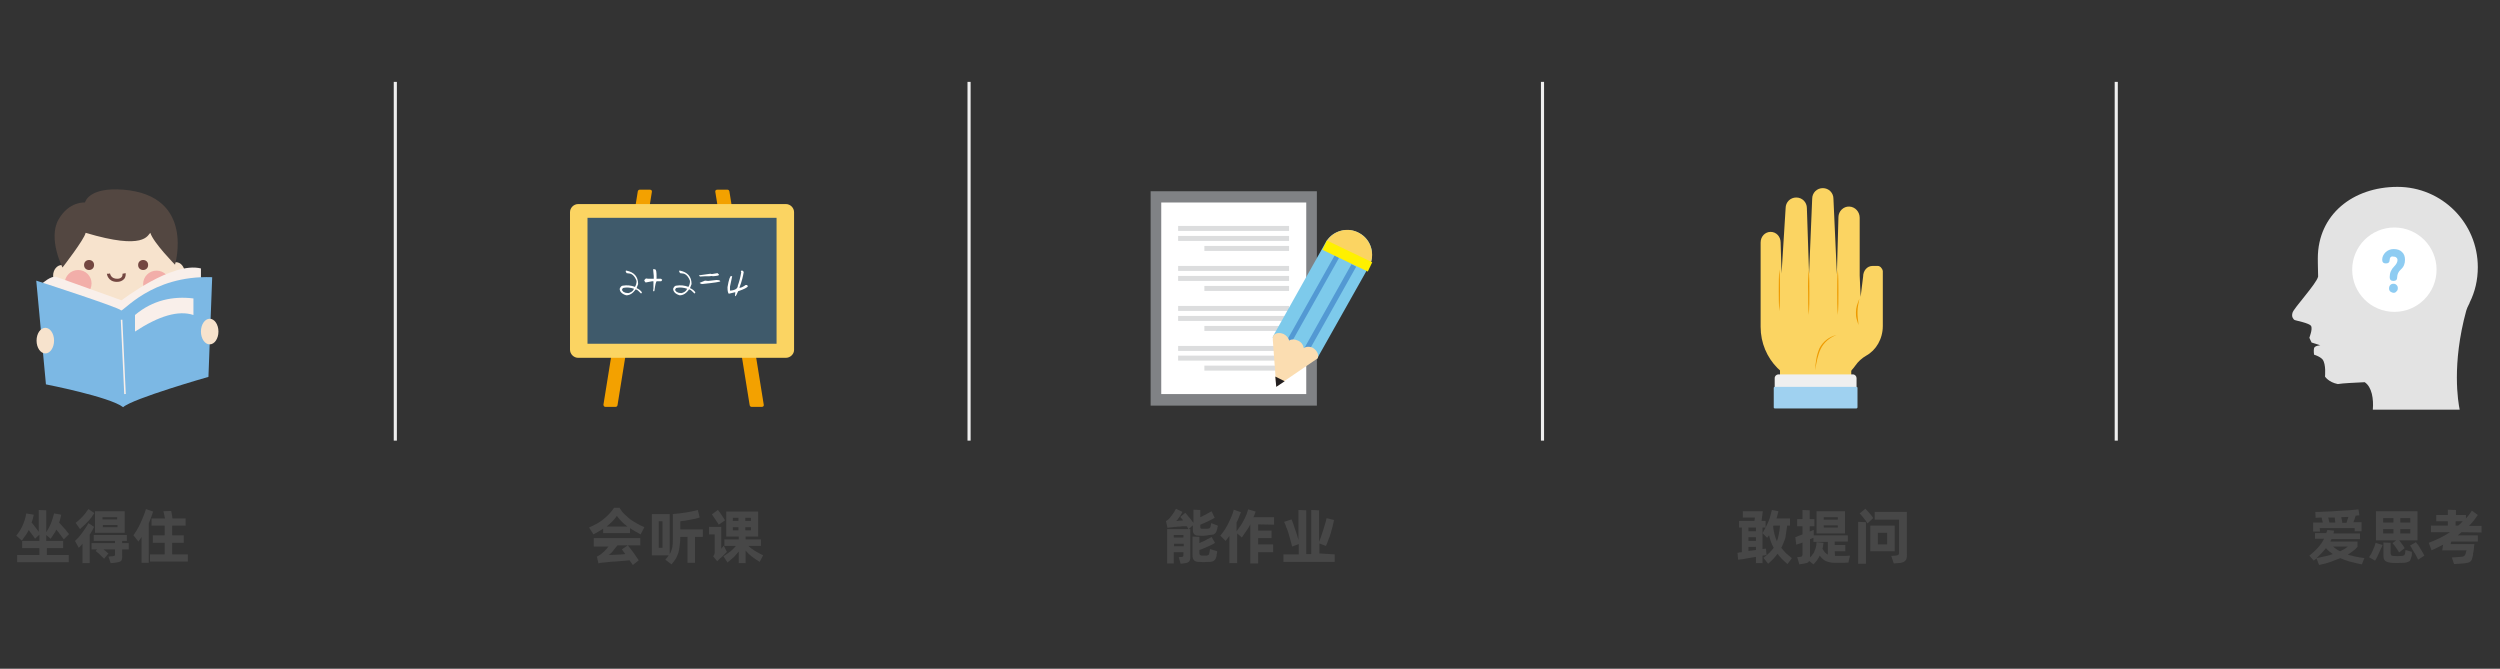 <?xml version="1.0" encoding="utf-8"?>
<!-- Generator: Adobe Illustrator 24.2.3, SVG Export Plug-In . SVG Version: 6.00 Build 0)  -->
<svg version="1.1" id="图层_1" xmlns="http://www.w3.org/2000/svg" xmlns:xlink="http://www.w3.org/1999/xlink" x="0px" y="0px"
	 viewBox="0 0 800 214" style="enable-background:new 0 0 800 214;" xml:space="preserve">
<rect x="0" y="0" width="800" height="214" fill="#333333" stroke="none"/>
<style type="text/css">
	.st0{fill:none;stroke:#EFEFEF;stroke-miterlimit:10;}
	.st1{fill:#474747;}
	.st2{fill:#F7E3CD;}
	.st3{fill:#F2AEA9;}
	.st4{fill:#F9EFEA;}
	.st5{fill:#7CB8E4;}
	.st6{fill:#534741;}
	.st7{fill:#734741;}
	.st8{fill:#F3A100;}
	.st9{fill:#FBD462;}
	.st10{fill:#3F5A6B;}
	.st11{fill:#FFFFFF;}
	.st12{fill:#808285;}
	.st13{fill:#DCDDDE;}
	.st14{fill:#7DCAEB;}
	.st15{fill:#5399D3;}
	.st16{fill:#FBDDB1;}
	.st17{fill:#231F20;}
	.st18{fill:#FFF000;}
	.st19{fill:#EFEFEF;}
	.st20{fill:#9FD1F0;}
	.st21{fill:#EE9A00;}
	.st22{fill:#E3E3E3;}
	.st23{fill:#8ECCF2;}
</style>
<line class="st0" x1="126.5" y1="26.2" x2="126.5" y2="141"/>
<line class="st0" x1="310.1" y1="26.2" x2="310.1" y2="141"/>
<line class="st0" x1="493.6" y1="26.2" x2="493.6" y2="141"/>
<line class="st0" x1="677.2" y1="26.2" x2="677.2" y2="141"/>
<g>
	<path class="st1" d="M15,177.6h7v2.3H5.5v-2.3h7.1v-2.2H7.1v-2.3h5.5v-2l-1.4,1.3c-0.2-0.4-0.5-0.8-0.9-1.3c-0.4-0.5-0.7-1-1.1-1.5
		c-0.3,0.6-0.6,1.2-1,1.7c-0.4,0.5-0.8,1.1-1.2,1.7l-1.8-1.6c0.9-1.1,1.6-2.2,2.1-3.4c0.5-1.1,0.9-2.4,1.1-3.7l2.4,0.4
		c-0.1,0.5-0.2,0.9-0.3,1.3c-0.1,0.4-0.2,0.8-0.4,1.2c0.2,0.2,0.4,0.5,0.6,0.7c0.2,0.3,0.4,0.5,0.6,0.8c0.2,0.3,0.4,0.5,0.6,0.8
		c0.2,0.3,0.4,0.5,0.5,0.7v-7l2.4,0.1v7c0.6-0.9,1.1-1.8,1.5-2.8c0.4-1,0.7-2,1-3.2l2.3,0.4c-0.1,0.5-0.2,0.9-0.3,1.3
		c-0.1,0.4-0.2,0.8-0.4,1.2c0.2,0.3,0.5,0.5,0.8,0.9s0.6,0.6,0.9,1c0.3,0.3,0.6,0.6,0.8,1c0.3,0.3,0.5,0.6,0.7,0.8l-1.7,1.7
		c-0.3-0.4-0.6-0.9-1.1-1.5c-0.4-0.6-0.8-1.1-1.3-1.6c-0.2,0.5-0.5,1-0.8,1.4s-0.6,1-1,1.5l-1.4-1.2v1.9h5.4v2.3H15L15,177.6
		L15,177.6z"/>
	<path class="st1" d="M30.1,168.6c-0.2,0.4-0.4,0.8-0.6,1.2c-0.3,0.4-0.5,0.9-0.8,1.3v9.1h-2.3V174c-0.2,0.2-0.4,0.5-0.6,0.7
		c-0.2,0.2-0.4,0.4-0.6,0.6l-1.2-2.2c0.3-0.3,0.7-0.7,1.1-1.1c0.4-0.5,0.8-0.9,1.2-1.5s0.8-1.1,1.1-1.6c0.4-0.5,0.6-1,0.9-1.5
		L30.1,168.6z M30.2,164.2c-0.3,0.4-0.6,0.8-0.9,1.3c-0.3,0.4-0.7,0.9-1.1,1.3c-0.4,0.4-0.8,0.9-1.3,1.3c-0.4,0.4-0.9,0.8-1.3,1.2
		l-1.4-2c0.4-0.3,0.8-0.6,1.2-1c0.4-0.4,0.8-0.7,1.1-1.1c0.4-0.4,0.7-0.8,1-1.2c0.3-0.4,0.5-0.8,0.8-1.1L30.2,164.2z M41.2,175.8
		h-2.1v2.1c0,0.5,0,0.8-0.1,1.1c-0.1,0.3-0.2,0.5-0.4,0.6c-0.2,0.1-0.5,0.3-0.8,0.3c-0.3,0.1-0.7,0.1-1.2,0.2l-1.2,0.1l-0.7-2.1
		l1.2-0.1c0.2,0,0.4,0,0.5-0.1c0.1,0,0.2-0.1,0.3-0.1c0.1-0.1,0.1-0.2,0.1-0.3c0-0.1,0-0.3,0-0.4v-1.3h-3.7c0.3,0.2,0.6,0.5,0.9,0.7
		c0.3,0.3,0.5,0.5,0.7,0.6l-1.4,1.7c-0.2-0.2-0.3-0.4-0.6-0.6c-0.2-0.2-0.5-0.5-0.7-0.7s-0.5-0.5-0.8-0.7c-0.2-0.2-0.5-0.4-0.6-0.5
		l0.5-0.5h-1.8v-2h7.5v-0.7H30v-1.9h10.6v1.9h-1.5v0.7h2.1V175.8z M39.9,170.5h-9.5v-6.9h9.5V170.5z M32.8,165.5v0.7h4.7v-0.7H32.8z
		 M37.6,168.6V168h-4.7v0.7H37.6z"/>
	<path class="st1" d="M49,163.7c-0.2,0.7-0.5,1.4-0.7,2c-0.2,0.6-0.5,1.2-0.7,1.8v12.6h-2.3v-8.3c-0.2,0.3-0.3,0.5-0.5,0.8
		c-0.2,0.2-0.4,0.5-0.5,0.7l-1.6-2c0.3-0.5,0.7-1,1.1-1.7c0.4-0.7,0.8-1.4,1.1-2.1s0.7-1.5,1-2.3c0.3-0.8,0.6-1.5,0.8-2.3L49,163.7z
		 M60.1,177.4v2.3H48v-2.3h4.7v-3.7h-3.8v-2.4h3.8v-3.1h-4.2v-2.3h4.3l-0.5-2.3l2.5-0.1l0.4,2.4h4.2v2.3h-4.3v3.1h3.7v2.4h-3.7v3.7
		H60.1z"/>
</g>
<g>
	<path class="st1" d="M198.3,162.6c0.5,0.8,1,1.5,1.6,2c0.6,0.6,1.2,1.1,1.8,1.6c0.7,0.5,1.4,0.9,2.1,1.3c0.7,0.4,1.5,0.8,2.4,1.2
		l-1.2,2.3c-0.6-0.3-1.2-0.7-1.8-1c-0.6-0.3-1.1-0.7-1.6-1v1.6H193v-1.4c-0.9,0.6-2,1.2-3.1,1.8l-1.4-2.2c2-0.9,3.7-1.8,4.9-2.9
		c1.3-1.1,2.3-2.2,3.1-3.4H198.3z M190,172.2h14.9v2.3h-7.3c-0.3,0.3-0.5,0.7-0.8,1c-0.3,0.3-0.5,0.6-0.7,0.9
		c-0.2,0.3-0.5,0.5-0.7,0.7c-0.2,0.2-0.4,0.4-0.6,0.5c0.8,0,1.7-0.1,2.6-0.1s1.8-0.1,2.7-0.2c-0.2-0.3-0.4-0.5-0.6-0.8
		s-0.4-0.5-0.5-0.7l1.9-1.3c0.2,0.3,0.5,0.6,0.8,1s0.6,0.8,0.9,1.2c0.3,0.4,0.6,0.8,0.9,1.3c0.3,0.4,0.6,0.9,0.9,1.3l-1.9,1.5
		c-0.1-0.2-0.3-0.5-0.5-0.7c-0.2-0.2-0.3-0.5-0.5-0.8c-0.7,0.1-1.5,0.1-2.3,0.2c-0.8,0.1-1.7,0.1-2.5,0.2c-0.8,0-1.7,0.1-2.4,0.2
		s-1.5,0.1-2,0.2c-0.2,0-0.3,0-0.4,0.1c-0.1,0-0.3,0-0.4,0.1l-0.5-2.2c0.3-0.1,0.5-0.2,0.6-0.3c0.1-0.1,0.3-0.2,0.5-0.3
		c0.4-0.3,0.8-0.7,1.3-1.1c0.5-0.5,0.9-1,1.3-1.5H190L190,172.2L190,172.2z M200.8,168.5c-1.4-1-2.5-2.2-3.4-3.4
		c-0.5,0.7-1,1.3-1.5,1.8c-0.5,0.5-1.2,1.1-1.8,1.6H200.8z"/>
	<path class="st1" d="M224.9,171.8h-2.5v8.3H220v-8.3h-2.3c0,1.1-0.1,2-0.2,2.8c-0.1,0.8-0.2,1.5-0.4,2.2c-0.2,0.7-0.5,1.3-0.8,1.9
		c-0.4,0.6-0.8,1.2-1.4,1.9l-2-1.5c0.5-0.5,0.8-1,1.1-1.4h-5.4v-13.2h5.7v12.8c0.3-0.4,0.5-0.9,0.6-1.3c0.1-0.4,0.3-0.9,0.3-1.4
		c0.1-0.5,0.1-1.1,0.1-1.7c0-0.6,0-1.4,0-2.3v-6.1c1.4-0.1,2.8-0.3,4.2-0.5s2.6-0.5,3.8-0.8l0.6,2.4c-0.4,0.1-0.9,0.3-1.4,0.4
		c-0.5,0.1-1,0.2-1.6,0.3c-0.5,0.1-1.1,0.2-1.6,0.3c-0.5,0.1-1.1,0.1-1.6,0.2v2.6h7.2L224.9,171.8L224.9,171.8z M212,166.8h-1.2v8.5
		h1.2V166.8z"/>
	<path class="st1" d="M232.6,176.6c-0.1,0.1-0.2,0.2-0.4,0.4c-0.2,0.2-0.3,0.3-0.5,0.5c-0.2,0.2-0.4,0.4-0.6,0.6
		c-0.2,0.2-0.4,0.4-0.6,0.5c-0.2,0.2-0.4,0.4-0.5,0.5c-0.2,0.2-0.3,0.3-0.5,0.5l-1.3-1.6c0.2-0.2,0.3-0.4,0.4-0.6
		c0.1-0.2,0.1-0.5,0.1-0.7V171h-1.8v-2.4h3.9v7c0.1-0.1,0.2-0.3,0.4-0.5c0.2-0.2,0.3-0.3,0.4-0.5L232.6,176.6z M230,167.9
		c-0.1-0.2-0.3-0.5-0.5-0.8c-0.2-0.3-0.4-0.6-0.6-0.9c-0.2-0.3-0.4-0.6-0.6-0.9c-0.2-0.3-0.4-0.5-0.5-0.7l1.9-1.4
		c0.2,0.2,0.4,0.4,0.6,0.7c0.2,0.3,0.4,0.6,0.6,0.9c0.2,0.3,0.4,0.6,0.6,0.9c0.2,0.3,0.4,0.6,0.5,0.8L230,167.9z M239.5,174.7
		c0.6,0.6,1.3,1.1,2.1,1.6c0.8,0.5,1.6,0.9,2.6,1.4l-1.1,2.1c-0.9-0.5-1.7-1.1-2.5-1.7c-0.8-0.6-1.4-1.2-2-1.9v4h-2.2v-3.7
		c-0.5,0.6-1,1.1-1.5,1.7c-0.6,0.5-1.3,1.1-2.1,1.8l-1.3-2c0.9-0.6,1.7-1.1,2.3-1.6c0.6-0.5,1.2-1.1,1.7-1.7h-3.7v-2.1h4.6v-0.9h-4
		v-8h10.2v8h-4v0.9h4.9v2.1L239.5,174.7L239.5,174.7z M234.5,165.7v1h1.8v-1H234.5z M236.3,169.7v-1h-1.8v1H236.3z M240.3,165.7
		h-1.8v1h1.8V165.7z M240.3,169.7v-1h-1.8v1H240.3z"/>
</g>
<g>
	<path class="st1" d="M383.4,171.4c-0.6,0-1-0.2-1.3-0.5c-0.3-0.3-0.4-0.8-0.4-1.6v-1.2l-1.3,1.2h0.5v8.8c0,0.4,0,0.7-0.1,1
		c-0.1,0.3-0.2,0.5-0.3,0.6c-0.2,0.2-0.4,0.3-0.7,0.4c-0.3,0.1-0.6,0.1-1.1,0.2l-0.9,0.1l-0.6-2.1l1-0.1c0.2,0,0.4-0.1,0.4-0.2
		c0.1-0.1,0.1-0.3,0.1-0.7v-0.6h-3.1v3.6h-2.1v-11h6.8l-0.5-0.9c-0.3,0-0.6,0-1,0c-0.4,0-0.8,0-1.2,0.1c-0.4,0-0.8,0-1.3,0.1
		c-0.4,0-0.8,0-1.1,0.1c-0.3,0-0.6,0.1-0.9,0.1c-0.3,0-0.5,0.1-0.7,0.1l-0.5-2.2c0.2,0,0.3-0.1,0.4-0.2c0.1-0.1,0.2-0.2,0.3-0.2
		c0.1-0.1,0.3-0.3,0.5-0.5c0.2-0.3,0.4-0.5,0.7-0.9s0.5-0.7,0.7-1s0.4-0.7,0.6-1.1l2.1,1c-0.2,0.3-0.3,0.6-0.5,0.9s-0.4,0.6-0.6,0.9
		c-0.2,0.3-0.4,0.5-0.5,0.7c-0.2,0.2-0.3,0.4-0.5,0.4c0.3,0,0.7,0,1.1-0.1c0.4,0,0.8,0,1.2-0.1c-0.2-0.2-0.3-0.4-0.5-0.6
		s-0.3-0.3-0.4-0.5l1.6-1.3c0.2,0.2,0.4,0.4,0.6,0.7c0.2,0.3,0.4,0.5,0.7,0.8c0.2,0.3,0.4,0.6,0.7,0.9c0.2,0.3,0.4,0.6,0.6,0.8v-4.2
		l2.2,0.1v2.3c0.3-0.1,0.7-0.3,1-0.5c0.4-0.2,0.7-0.3,1-0.5s0.6-0.3,0.9-0.5c0.3-0.2,0.5-0.3,0.7-0.4l1,2.1
		c-0.3,0.2-0.6,0.3-0.9,0.5c-0.4,0.2-0.8,0.4-1.2,0.6c-0.4,0.2-0.9,0.4-1.3,0.6s-0.9,0.4-1.2,0.5v0.6c0,0.3,0,0.5,0.1,0.6
		s0.3,0.1,0.6,0.1c0.5,0,1,0,1.5,0c0.4,0,0.6-0.1,0.8-0.2c0.1-0.1,0.2-0.3,0.3-0.6c0-0.2,0.1-0.3,0.1-0.5c0-0.1,0-0.3,0.1-0.5
		l2.1,0.8c0,0.2,0,0.4-0.1,0.5c0,0.2-0.1,0.4-0.1,0.6c-0.1,0.4-0.2,0.7-0.3,0.9s-0.3,0.4-0.5,0.6c-0.2,0.1-0.4,0.3-0.7,0.3
		s-0.6,0.1-1,0.1C385.7,171.5,384.6,171.5,383.4,171.4z M375.6,171.2v0.8h3.1v-0.8H375.6z M378.8,174.8l0-0.8h-3.1v0.8H378.8z
		 M389.5,176.4c0,0.2,0,0.4-0.1,0.7s-0.1,0.6-0.1,0.8c-0.1,0.4-0.2,0.7-0.3,0.9c-0.1,0.2-0.3,0.4-0.5,0.6c-0.2,0.2-0.5,0.3-0.7,0.3
		c-0.3,0.1-0.6,0.1-1.1,0.1c-1.1,0.1-2.1,0.1-3.2,0c-0.6,0-1.1-0.2-1.4-0.5c-0.3-0.3-0.5-0.9-0.5-1.6v-6l2.2,0.1v2
		c0.3-0.2,0.7-0.3,1.1-0.5c0.4-0.2,0.7-0.3,1-0.5c0.3-0.2,0.7-0.4,1-0.5c0.3-0.2,0.6-0.3,0.8-0.5l1.1,1.9c-0.3,0.2-0.6,0.4-1,0.6
		c-0.4,0.2-0.8,0.4-1.3,0.6c-0.4,0.2-0.9,0.4-1.4,0.6c-0.5,0.2-0.9,0.4-1.3,0.5v1c0,0.3,0.1,0.5,0.2,0.6c0.1,0.1,0.3,0.1,0.6,0.2
		c0.4,0,0.9,0,1.3,0c0.2,0,0.4,0,0.5-0.1c0.1,0,0.3-0.1,0.3-0.1c0.1-0.1,0.2-0.2,0.2-0.3c0-0.1,0.1-0.3,0.1-0.4
		c0-0.1,0.1-0.3,0.1-0.5c0-0.2,0.1-0.5,0.1-0.7L389.5,176.4z"/>
	<path class="st1" d="M402.6,167.8v2h4.3v2.4h-4.3v2h4.8v2.5h-4.8v3.6h-2.5v-12.5h0c-0.3,0.6-0.7,1.3-1.2,2c-0.5,0.7-1,1.4-1.5,2.2
		l-1.5-1.3v9.5h-2.5v-8.7c-0.2,0.3-0.4,0.5-0.6,0.8c-0.2,0.3-0.4,0.5-0.6,0.8l-1.7-1.7c1.1-1.3,2-2.7,2.7-4.2
		c0.7-1.4,1.3-2.8,1.6-4.1l2.3,0.8c-0.2,0.4-0.3,0.9-0.6,1.5c-0.2,0.6-0.5,1.2-0.8,1.8v2.8c0.9-1.2,1.7-2.3,2.3-3.5
		c0.6-1.1,1.1-2.3,1.4-3.5l2.4,0.7c-0.2,0.6-0.4,1.2-0.7,1.8h6.6v2.4L402.6,167.8L402.6,167.8z"/>
	<path class="st1" d="M427.1,177.4v2.4h-16.4v-2.4h4.9v-3.3l-2.1,0.8c-0.2-0.7-0.4-1.5-0.6-2.2c-0.2-0.7-0.4-1.4-0.6-2.1
		c-0.2-0.7-0.4-1.3-0.7-1.9c-0.2-0.6-0.4-1.2-0.7-1.7l2.4-0.8c0.4,0.9,0.7,1.9,1.1,3.1c0.4,1.1,0.8,2.3,1.1,3.5v-9.6l2.5,0.1v14h1.6
		v-14.1l2.5,0.1v10.1c0.2-0.5,0.5-1.2,0.7-1.9c0.2-0.7,0.5-1.4,0.7-2.1c0.2-0.7,0.4-1.3,0.6-2c0.2-0.6,0.3-1.1,0.4-1.6l2.4,0.6
		c-0.1,0.5-0.3,1.1-0.4,1.8c-0.2,0.7-0.4,1.4-0.6,2.2c-0.2,0.8-0.5,1.6-0.8,2.3c-0.3,0.8-0.5,1.4-0.8,2l-2.1-0.8v3.2L427.1,177.4
		L427.1,177.4z"/>
</g>
<g>
	<path class="st1" d="M564,168.8v6.9c0.3,0,0.5-0.1,0.7-0.1c0.2,0,0.3,0,0.4-0.1l0.1,1.1l0.1,1c-0.1,0-0.3,0-0.5,0.1
		c-0.2,0-0.5,0.1-0.8,0.1v2.4h-2.1v-2c-0.6,0.1-1.2,0.2-1.8,0.3s-1.2,0.2-1.7,0.3c-0.5,0.1-1,0.2-1.4,0.2c-0.4,0.1-0.7,0.1-0.8,0.1
		l-0.2-2.2c0.1,0,0.3,0,0.5-0.1c0.2,0,0.5-0.1,0.9-0.1v-7.9h-0.9v-2.1h4.9l0.2-1.1h-3.9v-2h6.4l-0.4,3.1h1.3v2.1L564,168.8
		L564,168.8z M561.9,168.8h-2.4v1.2h2.4V168.8z M561.9,171.9h-2.4v1.2h2.4V171.9z M561.9,176v-1h-2.4v1.3L561.9,176z M570,175.3
		c0.5,0.6,1,1.2,1.5,1.7c0.6,0.5,1.2,1.1,1.9,1.6l-1.4,1.9c-1.3-1.1-2.4-2.2-3.2-3.3c-0.4,0.5-0.8,1.1-1.3,1.6
		c-0.5,0.5-1.1,1.1-1.7,1.6l-1.5-1.9c0.7-0.5,1.3-1.1,1.9-1.6c0.5-0.5,1-1.1,1.4-1.6c-0.7-1.2-1.2-2.6-1.5-4
		c-0.1,0.1-0.2,0.3-0.3,0.4c-0.1,0.1-0.2,0.3-0.3,0.4l-1.5-1.5c0.8-1.3,1.4-2.5,1.9-3.7c0.5-1.2,0.8-2.5,1.1-3.7l2.1,0.4
		c-0.1,0.4-0.2,0.8-0.3,1.2c-0.1,0.4-0.2,0.8-0.3,1.1h4.3v2.3h-0.9c-0.2,1.5-0.4,2.8-0.6,4C570.9,173.3,570.5,174.4,570,175.3z
		 M567.4,168.6c0.2,1.7,0.6,3.2,1.2,4.6c0.3-0.7,0.5-1.4,0.6-2.2c0.2-0.8,0.3-1.7,0.4-2.8h-2.1c0,0.1-0.1,0.2-0.1,0.2
		S567.5,168.5,567.4,168.6z"/>
	<path class="st1" d="M587.2,177.9c0.8,0,1.6,0,2.4,0s1.6,0,2.4-0.1l-0.5,2.2c-0.8,0.1-1.5,0.1-2.3,0.1c-0.8,0-1.5,0-2.3,0
		c-0.5,0-1-0.1-1.5-0.2c-0.4-0.1-0.8-0.2-1.2-0.4c-0.4-0.2-0.7-0.4-1-0.7s-0.6-0.6-0.9-1c-0.2,0.5-0.5,0.9-0.8,1.4
		c-0.3,0.4-0.7,0.9-1.2,1.4l-1.4-1.1c-0.1,0.3-0.3,0.5-0.6,0.6c-0.3,0.1-0.7,0.2-1.3,0.3l-1.2,0.2l-0.7-2.3l1-0.1
		c0.2,0,0.4-0.1,0.5-0.2c0.1-0.1,0.2-0.3,0.2-0.5v-3.9c-0.4,0.2-0.8,0.3-1.1,0.4c-0.4,0.1-0.7,0.2-0.9,0.3l-0.3-2.4
		c0.3-0.1,0.6-0.2,1-0.4c0.4-0.1,0.8-0.3,1.3-0.5v-2.6h-1.7v-2.3h1.7v-2.9l2.3,0.1v2.8h1.5v2.3h-1.5v1.7c0.2-0.1,0.5-0.2,0.7-0.3
		c0.2-0.1,0.4-0.2,0.6-0.2l0,1l0,0.7h10.9v2h-4.2v1.1h3.4v2h-3.4L587.2,177.9L587.2,177.9z M583.2,175.6c0.3,0.5,0.5,0.9,0.8,1.2
		s0.6,0.5,0.9,0.7v-4.1h-4.6v-1.3c-0.2,0.1-0.3,0.1-0.5,0.2s-0.4,0.2-0.6,0.2v5.6v0.3c0.4-0.4,0.7-0.7,0.9-1.1
		c0.3-0.3,0.5-0.7,0.6-1.1c0.2-0.4,0.3-0.8,0.4-1.2c0.1-0.4,0.2-0.9,0.2-1.5l2.2,0.2c0,0.3-0.1,0.6-0.1,0.9
		C583.3,175,583.3,175.3,583.2,175.6z M590.4,170.7h-9.1v-7.1h9.1V170.7z M583.6,165.5v0.8h4.5v-0.8H583.6z M588.1,168.8v-0.7h-4.5
		v0.7H588.1z"/>
	<path class="st1" d="M597.1,180.4h-2.5v-13.4l2.5,0.1V180.4z M596.9,162.8c0.5,0.5,1,1,1.4,1.5s0.9,1,1.1,1.5l-1.8,1.7
		c-0.3-0.5-0.7-1.1-1.2-1.7s-0.9-1.1-1.3-1.5L596.9,162.8z M606.3,176.4h-7.8v-8.2h7.8V176.4z M610.2,177.4c0,0.5,0,1-0.1,1.3
		c-0.1,0.4-0.3,0.6-0.5,0.8c-0.2,0.2-0.5,0.4-0.9,0.5s-0.8,0.2-1.4,0.2l-1.3,0.1l-0.8-2.4l1.3-0.1c0.3,0,0.5-0.1,0.6-0.1
		c0.2,0,0.3-0.1,0.4-0.2c0.1-0.1,0.1-0.2,0.2-0.3c0-0.1,0-0.3,0-0.5v-10.4h-7.8v-2.5h10.3L610.2,177.4L610.2,177.4z M603.9,174.2
		v-3.7h-3v3.7H603.9z"/>
</g>
<g>
	<path class="st1" d="M755.8,180.6c-1.5-0.3-2.8-0.6-3.9-0.9c-1.1-0.3-2.1-0.7-3-1.1c-1,0.4-2,0.8-3.1,1.2c-1.1,0.4-2.3,0.7-3.7,1
		l-0.8-2.1l-0.9,0.7l-1.4-1.6c1.1-0.9,2-1.7,2.8-2.6s1.4-1.8,1.9-2.8h-2.9v-1.8h3.6c0.1-0.2,0.1-0.4,0.2-0.5s0.1-0.4,0.1-0.5
		l2.2,0.2c0,0.2-0.1,0.3-0.1,0.5c0,0.1-0.1,0.3-0.1,0.4h8.5v1.8h-9.1c-0.1,0.1-0.1,0.3-0.2,0.4c-0.1,0.1-0.1,0.3-0.2,0.4h8.7v1.7
		c-0.4,0.5-0.9,0.9-1.4,1.3c-0.5,0.4-1.1,0.8-1.7,1.2c1.4,0.4,3.1,0.8,5.3,1.1L755.8,180.6z M742.4,170.1h-2.2v-2.9h3.1
		c-0.1-0.3-0.1-0.5-0.2-0.8c-0.1-0.3-0.1-0.5-0.2-0.8l-1.9,0.1l-0.1-1.9c1,0,2.2,0,3.4-0.1c1.2,0,2.5-0.1,3.7-0.2s2.5-0.1,3.6-0.2
		c1.2-0.1,2.2-0.2,3.1-0.3l0.3,1.9l-1.2,0.1c-0.1,0.3-0.2,0.6-0.3,1c-0.1,0.4-0.3,0.7-0.4,1.1h2.6v2.9h-2.2V169h-11.2L742.4,170.1
		L742.4,170.1z M741.3,178.6c1-0.2,2-0.4,2.8-0.6c0.9-0.2,1.7-0.4,2.4-0.7c-0.4-0.3-0.8-0.6-1.2-0.9c-0.4-0.3-0.7-0.7-1-1
		c-0.4,0.5-0.9,1.1-1.4,1.6S741.9,178,741.3,178.6z M745,165.6c0.1,0.3,0.2,0.5,0.2,0.8c0.1,0.3,0.1,0.5,0.2,0.8h1.9
		c0-0.3-0.1-0.6-0.1-0.8c0-0.3-0.1-0.5-0.1-0.8L745,165.6z M748.8,176.4c0.5-0.2,1-0.5,1.4-0.7c0.4-0.3,0.8-0.5,1.1-0.8h-4.7
		c0.3,0.3,0.6,0.5,1,0.8C748,176,748.4,176.2,748.8,176.4z M750.9,167.2c0.1-0.3,0.2-0.6,0.3-0.9c0.1-0.3,0.2-0.6,0.3-0.9l-2.3,0.1
		c0.1,0.3,0.1,0.6,0.2,0.9s0.1,0.6,0.1,0.9H750.9z"/>
	<path class="st1" d="M758.1,178.3c0.5-0.7,0.9-1.4,1.2-2.2c0.4-0.8,0.7-1.6,0.9-2.4l2.2,0.7c-0.1,0.4-0.3,0.8-0.5,1.2
		c-0.2,0.4-0.4,0.8-0.6,1.3c-0.2,0.4-0.4,0.8-0.6,1.3c-0.2,0.4-0.4,0.8-0.7,1.2L758.1,178.3z M766.8,172.9h-6.5v-9.3h13.3v9.3h-5.9
		c0.2,0.2,0.3,0.4,0.5,0.6c0.2,0.2,0.3,0.5,0.5,0.7c0.2,0.2,0.3,0.4,0.5,0.7c0.1,0.2,0.3,0.4,0.3,0.5l-1.8,1.4
		c-0.1-0.2-0.3-0.5-0.4-0.7s-0.4-0.6-0.6-0.9c-0.2-0.3-0.4-0.6-0.6-0.8s-0.4-0.5-0.5-0.6L766.8,172.9z M762.6,165.8v1.4h3.3v-1.4
		H762.6z M762.6,170.7h3.3v-1.4h-3.3V170.7z M769.6,177.2c0-0.2,0.1-0.4,0.1-0.6c0-0.2,0-0.4,0.1-0.6l2,0.6c0,0.2,0,0.5,0,0.8
		c0,0.3-0.1,0.6-0.2,0.9c-0.1,0.4-0.2,0.6-0.3,0.9s-0.3,0.4-0.5,0.5c-0.2,0.1-0.5,0.2-0.8,0.3s-0.7,0.1-1.2,0.1
		c-1.2,0.1-2.4,0.1-3.6,0c-0.8-0.1-1.5-0.3-1.9-0.6c-0.4-0.3-0.6-0.9-0.6-1.6v-4.3l2.3,0.1v3.3c0,0.3,0.1,0.6,0.2,0.7
		c0.1,0.1,0.4,0.2,0.7,0.2c0.9,0.1,1.7,0.1,2.6,0c0.2,0,0.4,0,0.5-0.1c0.1,0,0.2-0.1,0.3-0.1c0.1,0,0.1-0.1,0.2-0.2
		C769.5,177.4,769.5,177.3,769.6,177.2z M771.3,165.8h-3.2v1.4h3.2V165.8z M771.3,170.7v-1.4h-3.2v1.4H771.3z M773.1,173.5
		c0.2,0.3,0.4,0.6,0.7,0.9c0.3,0.4,0.5,0.8,0.7,1.1c0.2,0.4,0.5,0.8,0.7,1.2c0.2,0.4,0.4,0.8,0.6,1.1l-2,1.3
		c-0.2-0.4-0.4-0.8-0.6-1.2s-0.4-0.8-0.7-1.2s-0.5-0.8-0.7-1.2c-0.2-0.4-0.4-0.7-0.6-0.9L773.1,173.5z"/>
	<path class="st1" d="M787.7,170.3c-0.2,0.2-0.4,0.3-0.6,0.5c-0.2,0.2-0.4,0.3-0.6,0.5h6.4v2h-8.5l-0.2,0.8h7.6
		c0,0.2-0.1,0.5-0.1,0.8c0,0.3-0.1,0.7-0.1,1c0,0.4-0.1,0.7-0.2,1.1c0,0.4-0.1,0.7-0.1,0.9c-0.1,0.4-0.2,0.8-0.3,1.1
		s-0.3,0.5-0.5,0.7s-0.5,0.3-0.9,0.4c-0.3,0.1-0.8,0.1-1.3,0.2l-3,0.2l-0.7-2.1l2.6-0.2c0.6,0,1-0.1,1.2-0.2
		c0.2-0.1,0.4-0.3,0.5-0.6c0,0,0-0.1,0.1-0.2c0-0.1,0-0.2,0.1-0.4c0-0.1,0-0.3,0.1-0.4s0-0.2,0.1-0.3h-7.8l0.3-1.8
		c-0.6,0.3-1.2,0.6-1.8,0.9c-0.6,0.3-1.2,0.6-1.9,0.9l-0.9-2.4c2.6-1,4.9-2.1,6.8-3.4h-6.1v-2.1h5.4v-1.4h-3.7v-2h3.7v-1.7l2.6,0.1
		v1.6h3.2v1.1c0.4-0.4,0.7-0.8,1-1.2c0.3-0.4,0.6-0.8,0.9-1.3l1.9,1.4c-0.4,0.6-0.9,1.2-1.3,1.8c-0.5,0.6-1,1.1-1.5,1.7h4v2.1
		L787.7,170.3L787.7,170.3z M785.8,168.2h0.8c0.3-0.2,0.5-0.4,0.8-0.7c0.2-0.2,0.5-0.5,0.7-0.7h-2.3V168.2z"/>
</g>
<g>
	<g>
		<ellipse class="st2" cx="19.8" cy="88.2" rx="2.8" ry="3.4"/>
	</g>
	<g>
		<ellipse class="st2" cx="56.3" cy="87.3" rx="2.8" ry="3.4"/>
	</g>
	<g>
		<circle class="st2" cx="38.1" cy="88.6" r="18.3"/>
	</g>
	<g>
		<circle class="st3" cx="25" cy="90.7" r="4.3"/>
	</g>
	<g>
		<circle class="st3" cx="50.1" cy="90.9" r="4.3"/>
	</g>
	<g>
		<path class="st4" d="M13.5,90.7c0,0,2.9-2.6,4.5-2.1c1.6,0.6,20.9,7.5,20.9,7.5s16.2-12.5,25.4-10.2v2.7l-0.7,25.6H15.2L13.5,90.7
			z"/>
	</g>
	<g>
		<g>
			<path class="st5" d="M11.6,89.8c0,0,26.6,8.6,27.1,9.5c0.5,0.9,9.5-11.3,29.2-10.6l-1.2,31.9c0,0-24.2,6.9-27.3,9.7
				c-4.2-3.3-24.7-7.3-24.7-7.3L11.6,89.8z"/>
		</g>
	</g>
	<g>
		<path class="st4" d="M61.9,100.8c-4.8-1.6-11.1,0.3-18.7,5.3v-5.3c5.7-4.8,12.2-6.1,18.7-5.3V100.8z"/>
	</g>
	<g>
		
			<rect x="39.2" y="102.3" transform="matrix(0.999 -4.610170e-02 4.610170e-02 0.999 -5.223 1.938)" class="st4" width="0.5" height="23.8"/>
	</g>
	<g>
		<ellipse class="st2" cx="14.5" cy="109" rx="2.8" ry="4.1"/>
	</g>
	<g>
		<ellipse class="st2" cx="67.1" cy="106.1" rx="2.8" ry="4.1"/>
	</g>
	<g>
		<path class="st6" d="M20,85.6c0,0,7-9,7.4-11.1c19,5.7,19.8,0.7,20.7,0c1,3.2,7.9,10.2,7.9,10.2s6.6-22.1-16.5-24
			c-11.3-0.9-12.3,4.1-12.3,4.1s-5.1-0.5-8.5,5.5C15.3,76.4,20,85.6,20,85.6z"/>
	</g>
	<g>
		<circle class="st7" cx="28.5" cy="84.8" r="1.6"/>
	</g>
	<g>
		<circle class="st7" cx="45.8" cy="84.8" r="1.6"/>
	</g>
	<g>
		<path class="st7" d="M37.4,90.2c-1.5,0-2.3-0.7-2.7-1.3c-0.4-0.6-0.5-1.2-0.5-1.3l0.5,0l0.5-0.1c0,0,0.1,0.5,0.4,0.9
			c0.4,0.5,1,0.8,1.9,0.8c0.7,0,1.1-0.2,1.4-0.5c0.4-0.4,0.3-1.1,0.3-1.1l1-0.2c0,0,0.2,1.1-0.5,1.9C39.1,89.9,38.4,90.2,37.4,90.2z
			"/>
	</g>
</g>
<g>
	<path class="st8" d="M193.7,130.2h3.3c0.3,0,0.5-0.2,0.6-0.5l11-68.3c0.1-0.4-0.2-0.7-0.6-0.7h-3.3c-0.3,0-0.5,0.2-0.6,0.5
		l-11,68.3C193.1,129.9,193.4,130.2,193.7,130.2z"/>
	<path class="st8" d="M243.8,130.2h-3.3c-0.3,0-0.5-0.2-0.6-0.5l-11-68.3c-0.1-0.4,0.2-0.7,0.6-0.7h3.3c0.3,0,0.5,0.2,0.6,0.5
		l11,68.3C244.5,129.9,244.2,130.2,243.8,130.2z"/>
	<path class="st9" d="M251.5,114.5H185c-1.4,0-2.6-1.2-2.6-2.6V67.9c0-1.4,1.2-2.6,2.6-2.6h66.5c1.4,0,2.6,1.2,2.6,2.6v44.1
		C254.1,113.3,252.9,114.5,251.5,114.5z"/>
	<rect x="188" y="69.7" class="st10" width="60.5" height="40.3"/>
	<g>
		<path class="st11" d="M200.3,86.6h0.2c2.4,0.5,3.7,1.9,3.7,4.3l-0.5,1.3c0.8,0.3,1.3,0.8,1.7,1.3v0.1l-0.2,0.3h-0.1
			c-0.7-0.7-1.1-1.1-1.4-1.2l-0.3-0.1c-0.9,1.3-1.9,1.9-3,1.9c-1.4-0.4-2.1-1.2-2.1-2.1c0.3-0.7,0.6-1,1.1-1
			c1.2-0.2,2.5-0.1,3.8,0.4c0.3-0.5,0.5-1.1,0.5-1.9c-0.6-1.6-1.5-2.4-2.5-2.4l-0.7-0.1l-0.3-0.6L200.3,86.6z M199,92.8l0.5,0.6
			l0.7,0.3l0.9,0.1c0.7-0.2,1.2-0.5,1.5-0.9l0.3-0.5c-1.2-0.4-2.3-0.5-3.3-0.3l-0.3,0.1L199,92.8z"/>
		<path class="st11" d="M209.6,86.2c0.4,0,0.5,0.8,0.5,2.5v0.6l0.1-0.1h1.3l0.4,0.3c-0.1,0.4-0.3,0.5-0.4,0.5h-1.3
			c-0.3,0-0.5,1-0.8,3.1l-0.1,0.1h-0.2L209,93l0.1-0.7v-2.3h-0.4l-2.1,0.4l-0.4-0.5v-0.3l0.5-0.5l0.7,0.1h1.8v-0.9l-0.2-2.1l0.2-0.1
			L209.6,86.2L209.6,86.2z"/>
		<path class="st11" d="M217.4,86.6h0.2c2.4,0.5,3.7,1.9,3.7,4.3l-0.5,1.3c0.8,0.3,1.3,0.8,1.7,1.3v0.1l-0.2,0.3h-0.1
			c-0.7-0.7-1.1-1.1-1.4-1.2l-0.3-0.1c-0.9,1.3-1.9,1.9-3,1.9c-1.4-0.4-2.1-1.2-2.1-2.1c0.3-0.7,0.6-1,1.1-1
			c1.2-0.2,2.5-0.1,3.8,0.4c0.3-0.5,0.5-1.1,0.5-1.9c-0.6-1.6-1.5-2.4-2.5-2.4l-0.7-0.1l-0.3-0.6L217.4,86.6z M216,92.8l0.5,0.6
			l0.7,0.3l0.9,0.1c0.7-0.2,1.2-0.5,1.5-0.9l0.3-0.5c-1.2-0.4-2.3-0.5-3.3-0.3l-0.3,0.1L216,92.8z"/>
		<path class="st11" d="M229.6,87.4l0.5,0.5c0,0.3-0.7,0.4-2.1,0.5l-0.1-0.1l-0.9,0.1h-1.3l-1.7,0.1l-0.3-0.3v-0.1l3.6-0.5l0.5,0.1
			L229.6,87.4z M229.2,89.6c0.8,0,1.2,0.1,1.3,0.4c0,0.2-2,0.5-5.9,0.9c-0.4-0.1-0.7-0.3-0.7-0.4l1.7-0.7l1,0.1L229.2,89.6z"/>
		<path class="st11" d="M237.3,86.6h0.3L238,87c-0.2,1.3-0.6,3-1.4,5.1h0.1c0.5,0,1.2-0.4,1.9-0.9h0.4l0.3,0.3v0.1
			c-0.1,0.4-1.1,0.9-3.1,1.6c-0.4,1-0.7,1.5-0.9,1.6l-0.1-0.1l0.1-1.2l-2.1,0.5c-0.3-0.4-0.4-1-0.4-2.1c0.4-2.4,0.8-3.6,1.2-3.6
			l0.1,0.1h0.2l-0.7,3.3v1.3c1.7-0.1,2.5-0.7,2.5-1.6c0.4-1.1,0.8-2.5,1.1-4.3l-0.1-0.1v-0.3L237.3,86.6z"/>
	</g>
</g>
<g>
	<rect x="368.2" y="61.2" class="st12" width="53.2" height="68.6"/>
	<rect x="371.6" y="64.8" class="st11" width="46.4" height="61.3"/>
	<g>
		<rect x="377" y="72.3" class="st13" width="35.5" height="1.6"/>
		<rect x="377" y="75.5" class="st13" width="35.5" height="1.6"/>
		<rect x="385.4" y="78.7" class="st13" width="27.1" height="1.6"/>
		<rect x="377" y="85.1" class="st13" width="35.5" height="1.6"/>
		<rect x="377" y="88.3" class="st13" width="35.5" height="1.6"/>
		<rect x="385.4" y="91.5" class="st13" width="27.1" height="1.6"/>
		<rect x="377" y="97.9" class="st13" width="35.5" height="1.6"/>
		<rect x="377" y="101.1" class="st13" width="35.5" height="1.6"/>
		<rect x="385.4" y="104.3" class="st13" width="27.1" height="1.6"/>
		<rect x="377" y="110.7" class="st13" width="35.5" height="1.6"/>
		<rect x="377" y="113.8" class="st13" width="35.5" height="1.6"/>
		<rect x="385.4" y="117" class="st13" width="27.1" height="1.6"/>
	</g>
	<path class="st14" d="M435,74.6L435,74.6c-3.8-2.1-8.7-0.8-10.8,3L407.7,107c-0.2,0.3-0.3,0.7-0.5,1l14.3,6.8c0,0,0,0,0-0.1
		l16.5-29.3C440.2,81.6,438.9,76.7,435,74.6z"/>
	
		<rect x="409.5" y="98" transform="matrix(0.49 -0.872 0.872 0.49 130.845 421.232)" class="st15" width="31.7" height="1.7"/>
	
		<rect x="404" y="95.3" transform="matrix(0.49 -0.872 0.872 0.49 130.446 415.058)" class="st15" width="31.8" height="1.6"/>
	<path class="st16" d="M421.7,114.5C421.7,114.6,421.7,114.6,421.7,114.5c-0.1,0.1-0.1,0.2-0.1,0.2l-13.2,9l-1.1-14.9l0-0.6
		c0-0.2,0.1-0.4,0.1-0.6c0,0,0,0,0,0c0.5-1.1,2-1.3,3.4-0.7c0.9,0.5,1.6,1.3,1.7,2.1c0.7-0.5,1.8-0.5,2.9,0c1.1,0.5,1.7,1.5,1.8,2.4
		c0.7-0.5,1.8-0.6,2.9-0.1C421.4,112.1,422.1,113.5,421.7,114.5z"/>
	<path class="st9" d="M438.7,84c1.1-3.5-0.3-7.5-3.7-9.4l0,0c-3.6-2.1-8.3-0.9-10.5,2.6L438.7,84z"/>
	<polygon class="st17" points="408.1,120.5 408.4,123.8 411.1,122 	"/>
	
		<rect x="429.3" y="74" transform="matrix(0.433 -0.902 0.902 0.433 170.53 435.122)" class="st18" width="3.3" height="16.1"/>
</g>
<g>
	<rect x="569.6" y="114.9" class="st9" width="22.8" height="13.9"/>
	<path class="st9" d="M600.9,85.1h-1.7c-1.7,0-3,1.5-3,3.4l-0.8,6.5l-0.3-6.8h0V69.7c0-1.9-1.4-3.5-3.3-3.6
		c-1.9-0.1-3.5,1.5-3.5,3.4l-0.5,18.3l-1.1-24.2c0-1.9-1.5-3.4-3.4-3.4c-1.9,0-3.4,1.5-3.4,3.4l-1,24.1l-0.7-21.1
		c0-1.9-1.5-3.4-3.4-3.4c-1.9,0-3.4,1.5-3.4,3.4l-1.3,20.9l-0.3-9.9c0-1.9-1.4-3.4-3.2-3.4c-1.8,0-3.2,1.5-3.2,3.4v10.6V104v0.6
		c0,10.3,8.2,18.6,18.4,18.6l0,0c4.7,0,9.3-2.5,11.9-6.2c0.9-1.3,2.1-2.4,3.5-3.2c3.1-1.7,5.3-5.3,5.3-9.5V86.7
		C602.3,85.8,601.6,85.1,600.9,85.1z"/>
	<path class="st19" d="M592.9,126.5h-23.8c-0.7,0-1.2-0.6-1.2-1.2V121c0-0.7,0.6-1.2,1.2-1.2h23.8c0.7,0,1.2,0.6,1.2,1.2v4.3
		C594.2,126,593.6,126.5,592.9,126.5z"/>
	<path class="st20" d="M594.1,130.7h-26.2c-0.1,0-0.3-0.1-0.3-0.3v-6.3c0-0.1,0.1-0.3,0.3-0.3h26.2c0.1,0,0.3,0.1,0.3,0.3v6.3
		C594.3,130.6,594.2,130.7,594.1,130.7z"/>
	<g>
		<path class="st21" d="M569.4,86.2c0.2,2.2,0.2,4.4,0.2,6.7c0,2.2,0,4.4-0.2,6.7c-0.2-2.2-0.2-4.4-0.2-6.7
			C569.2,90.7,569.2,88.5,569.4,86.2z"/>
	</g>
	<g>
		<path class="st21" d="M578.8,86.2c0.2,2.4,0.2,4.9,0.2,7.3c0,2.4,0,4.9-0.2,7.3c-0.2-2.4-0.2-4.9-0.2-7.3
			C578.5,91.1,578.6,88.7,578.8,86.2z"/>
	</g>
	<g>
		<path class="st21" d="M588.1,86.2c0.2,2.4,0.2,4.9,0.2,7.3c0,2.4,0,4.9-0.2,7.3c-0.2-2.4-0.2-4.9-0.2-7.3
			C587.9,91.1,587.9,88.7,588.1,86.2z"/>
	</g>
	<g>
		<path class="st21" d="M595,95.6c-0.1,0.7-0.3,1.4-0.4,2.1c-0.1,0.7-0.2,1.4-0.2,2.1c0,0.7,0,1.4,0.1,2.1c0.1,0.7,0.2,1.4,0.2,2.1
			c-0.2-0.7-0.4-1.4-0.6-2c-0.2-0.7-0.2-1.4-0.2-2.1c0-0.7,0.1-1.4,0.3-2.1C594.5,96.9,594.7,96.3,595,95.6z"/>
	</g>
	<g>
		<path class="st21" d="M587.7,107.2c-2.2,0.8-4.1,2.4-5.1,4.5c-0.5,1-0.8,2.2-1.1,3.3c-0.2,1.1-0.5,2.3-0.7,3.5
			c0.1-1.2,0.2-2.4,0.4-3.5c0.2-1.2,0.5-2.3,1-3.5C583.3,109.3,585.4,107.7,587.7,107.2z"/>
	</g>
</g>
<g>
	<g>
		<g>
			<path class="st22" d="M759.3,131.1h27.8c-0.5-2.4-2.6-14.5,2.1-31.7c0.2-0.7,0.5-1.3,0.8-1.9c0.1-0.2,0.3-0.5,0.3-0.7
				c0,0,0,0,0,0c1.7-3.4,2.6-7.2,2.6-11.3c0-14.2-11.5-25.7-25.7-25.7c-14.2,0-25.5,8.8-25.5,22.9c0,0,0,2.4,0.1,5.8
				c-0.5,2.3-7.9,10.2-8.2,11.6c-0.4,1.4,0.3,1.9,0.5,2.2c0.2,0.3,5,1,5.5,2.1c0.4,1.1-0.5,3.3-0.6,3.7c0.4,0.8,0.7,1.5,0.7,1.5
				l2.8,0.9c0,0-1.8,0.1-2,0.9c-0.2,0.8,0,2.1,0,2.1s1.8,0.5,2.7,1.5c1.2,1.5,0.8,5.5,0.8,5.5s1.1,1.8,4.1,2.4
				c1.8-0.3,5-0.4,8.6-0.6C759,123.8,759.6,127.7,759.3,131.1z"/>
		</g>
	</g>
	<circle class="st11" cx="766.2" cy="86.3" r="13.5"/>
	<g>
		<g>
			<path class="st23" d="M765,82.3c-0.2,0.2-0.3,0.5-0.3,0.8c0,0.8-0.4,1.2-1.2,1.2c-0.8,0-1.2-0.4-1.2-1.2c0-0.9,0.4-1.7,1.1-2.4
				c0.8-0.7,1.6-1,2.6-1c1.1,0,2,0.3,2.6,0.9c0.7,0.6,1,1.5,1,2.5c0,1.3-0.4,2.3-1.3,3.1c-0.8,0.7-1.2,1.6-1.2,2.5
				c0,0.8-0.4,1.2-1.2,1.2c-0.8,0-1.2-0.4-1.2-1.2c0-1.4,0.5-2.5,1.4-3.4c0.7-0.7,1.1-1.4,1.1-2.1c0-0.3-0.1-0.6-0.4-0.8
				c-0.2-0.2-0.5-0.3-1-0.3C765.5,82,765.2,82.1,765,82.3z M766,93.7c-0.4,0-0.8-0.2-1.1-0.4c-0.3-0.3-0.4-0.6-0.4-1
				c0-0.4,0.1-0.8,0.4-1.1c0.3-0.3,0.6-0.4,1-0.4c0.4,0,0.7,0.1,1,0.4c0.3,0.3,0.4,0.6,0.4,1c0,0.4-0.1,0.8-0.4,1
				C766.7,93.5,766.4,93.7,766,93.7z"/>
		</g>
	</g>
</g>
</svg>
